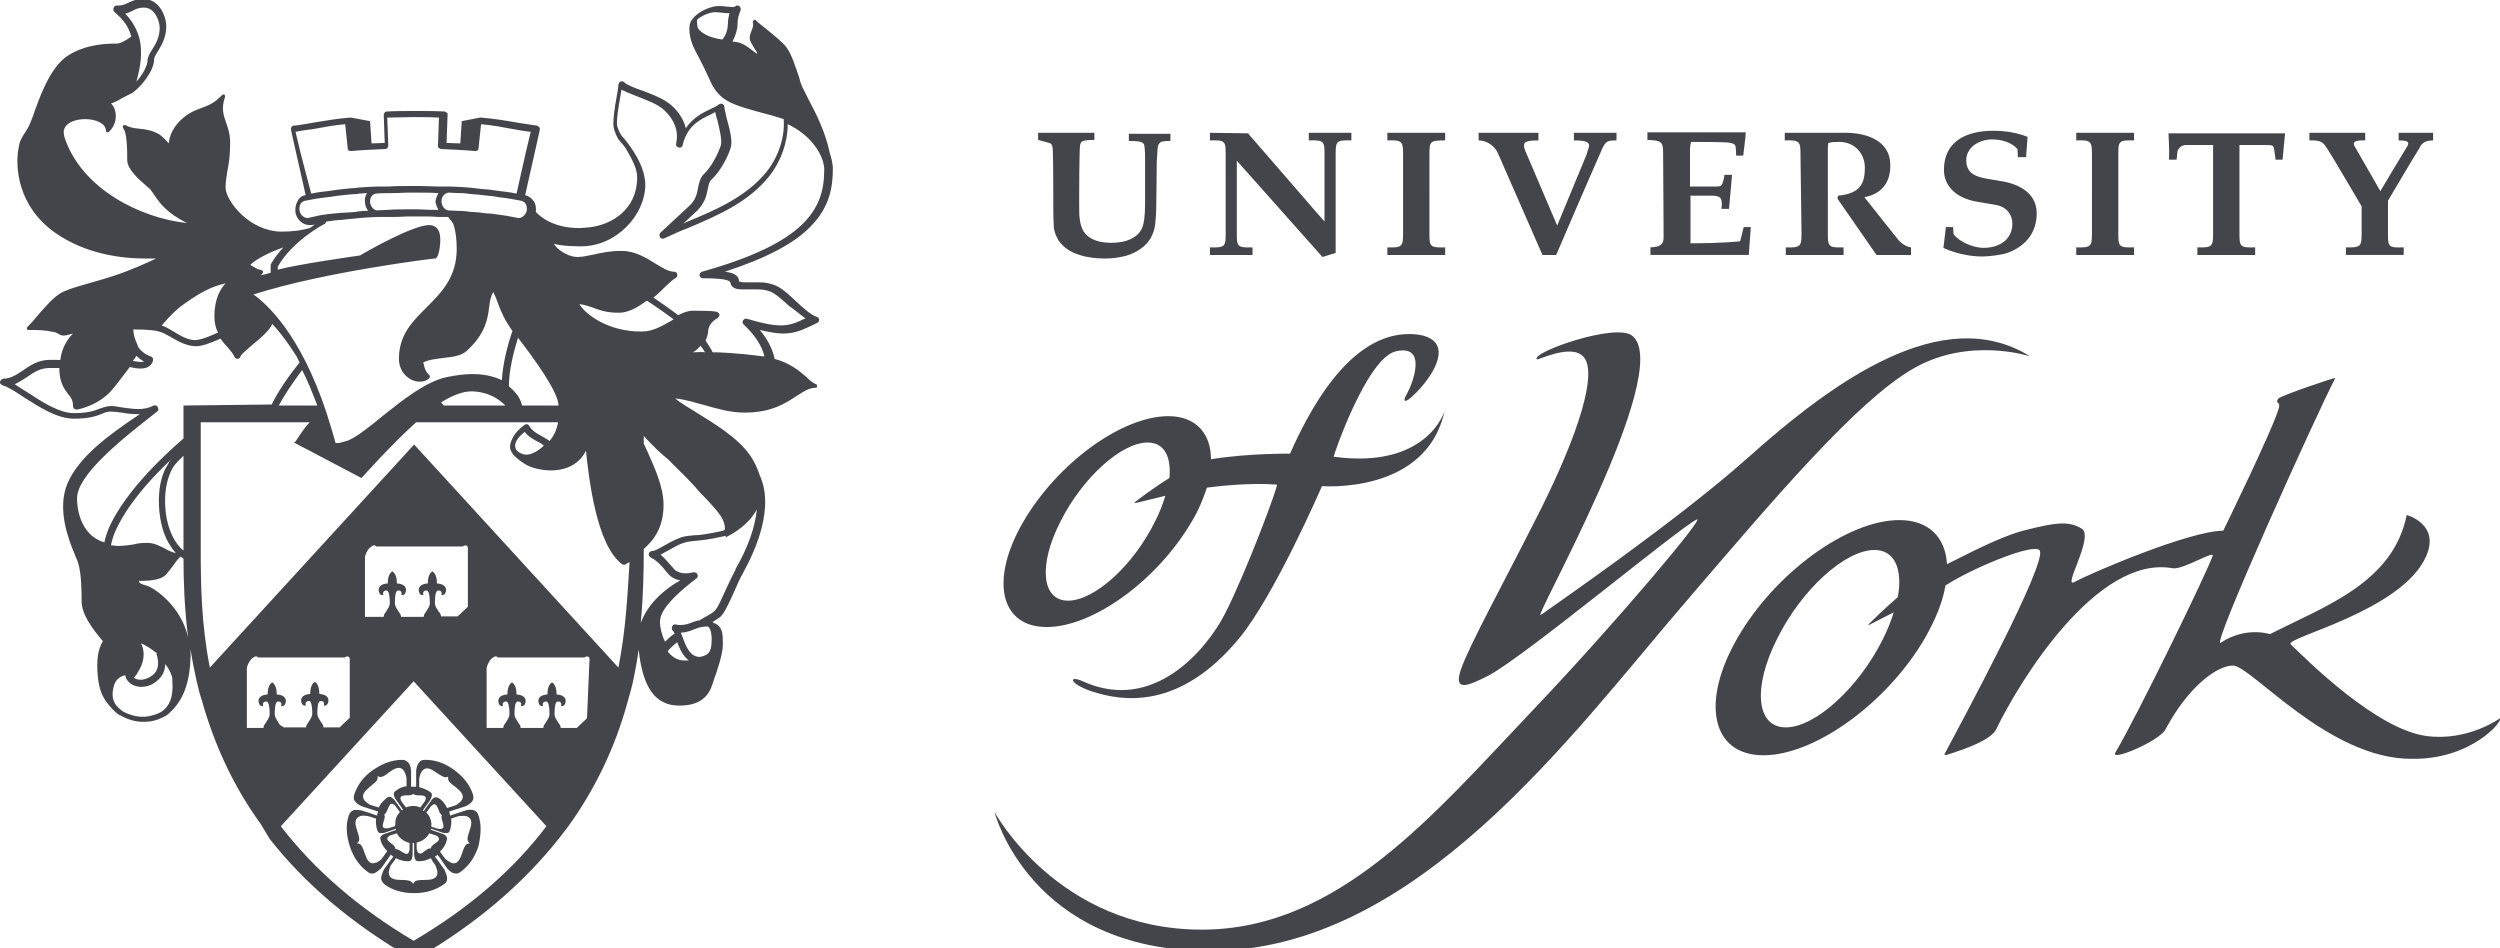 <?xml version="1.0" encoding="UTF-8"?> <!-- Generator: Adobe Illustrator 27.8.0, SVG Export Plug-In . SVG Version: 6.00 Build 0) --> <svg xmlns="http://www.w3.org/2000/svg" xmlns:xlink="http://www.w3.org/1999/xlink" version="1.1" id="Layer_1" x="0px" y="0px" viewBox="0 0 493.2 187.1" style="enable-background:new 0 0 493.2 187.1;" xml:space="preserve"> <style type="text/css"> .st0{fill:#44444B;} </style> <path class="st0" d="M383.9,44.7l-0.5,4.2c0,0,3.3,1.7,7.7,1.7c1.2,0,3.8-0.3,4.9-0.7c3.9-1.4,5.8-4.3,5.8-7.8 c0-3.4-2.5-5.5-6.6-6.3l-3-0.5c-2.3-0.4-4.3-1-4.3-3.7c0-2.3,2.2-4.1,5.2-4.1c1.7,0,3.8,0.6,4.9,1.9l0.1,1.6h1.6L400,27 c-2.3-0.9-4.6-1.2-6.8-1.2c-5.3,0-9.7,2.1-9.7,7.7c0,3,2.1,5.5,6.5,6.3l3.6,0.6c2.5,0.4,3.4,2.2,3.4,3.7c0,3.2-2.6,4.8-5.7,4.8 c-1.9,0-4.7-1.1-5.9-2.7l-0.1-1.4H383.9L383.9,44.7z M303.2,70.9c0.2,0.2,6.8-3.2,9.2-0.5c2.8,3.1-0.9,15-8.5,30.2 c-7.4,14.7-14.1,26.8-15.7,31.5c-1.6,4.7,1.8,3,5.4,1.2c7.1-3.7,37.3-28.9,41.1-30.8c2.1-1.1-15.2,19.6-32.2,37.5 c-19.5,20.5-38.4,43.4-65.4,43.4c-28.4,0-40.9-23.2-40.9-23.2s6.9,27.4,42.5,27.4c40.7,0,71.5-42.9,93.8-68.8 c18-21,33.7-39.5,44.8-46s23.2-2.5,23.2-2.5c-17.2-10.7-38.7,4.8-55.9,20.2c-14.3,12.7-39,29.6-40.6,30.8 c-2.1,1.7,26.3-47.9,18.1-55C319,63.5,301.8,69.6,303.2,70.9 M480,27.7v-1.5h-6.8v1.5c1.5,0,2.2,0.2,1.8,1c-0.4,0.6-5.4,9-5.4,9 s-4.5-7.8-5-8.7c-0.5-0.8-0.4-1.4,2-1.3v-1.5h-11v1.5c2.6-0.1,2.8,0.6,3.5,1.6s6.8,11.4,6.8,11.4v5.4c0,2.5-0.2,2.8-3.1,2.7v1.5 h11.4v-1.5c-3,0.1-3.1-0.1-3.1-2.6c0,0,0-6.2,0-6.6c0,0,5.6-9.5,6.1-10.2C477.6,28.6,478,27.7,480,27.7L480,27.7z M241.8,46.1 c0,2.5-0.1,2.8-3.1,2.7v1.5h8.4v-1.5c-3,0.1-3.1-0.2-3.1-2.7V31.7l16.9,19l2.6-0.8V30.4c0-2.5,0.1-2.8,3.1-2.7v-1.5h-8.4v1.5 c3-0.1,3.1,0.2,3.1,2.7v13.3l-0.8-0.9l-14.3-16.5l-7.5-0.1v1.5c3-0.1,3.1,0.2,3.1,2.7L241.8,46.1z M276.8,46.1 c0,2.5-0.2,2.8-3.1,2.7v1.5h11.4v-1.5c-3,0.1-3.1-0.2-3.1-2.7V30.4c0-2.5,0.1-2.7,3.1-2.7v-1.5h-11.4v1.5c2.9-0.1,3.1,0.2,3.1,2.7 V46.1L276.8,46.1z M301.4,30.9c-0.3-0.8-0.9-1.7-0.7-2.5c0.1-0.6,1.5-0.7,2.8-0.7v-1.5h-11.8v1.5c1.1,0,2.9,0.6,3.8,2.5l8.8,20.1 h2.7c0,0,6-14,9.1-21c0.7-1.5,1.1-1.6,2.8-1.6v-1.5h-8.4v1.5c2.2,0,3,0.3,3,1c0,0.4-0.3,1-0.5,1.8l-5.8,14L301.4,30.9L301.4,30.9z M328.2,46.7c0,1.5-0.5,2-2.6,2.1v1.5h19.4l0.4-5.5h-1.4l-0.7,2.8c0,0-3.3,0.4-9.8,0.4v-9.4h4.2c0.7,0,1.8,0.1,1.9,0.9 c0.2,0.7,0,1.7,0,1.7h1.5l0.6-6.7h-1.5c-0.1,0.8-0.2,1.1-0.4,1.7c-0.2,0.6-0.7,0.6-1.2,0.6h-5.2v-7.5c0-0.4,0.1-0.9,0.2-1.3 c1,0,5.7,0,7.1,0.1c0.8,0.1,1.6,0.2,1.7,0.8c0.1,0.8,0.1,1.8,0.1,1.8h1.4l0.4-3.3l0.1-1.3H325v1.5c2.8,0.1,3.1,0.4,3.1,2.6 L328.2,46.7L328.2,46.7L328.2,46.7z M355.4,46.1c0,2.5-0.2,2.8-3.1,2.7v1.5h11.4v-1.5c-3,0.1-3.1-0.2-3.1-2.7V29 c0-0.2,0.1-0.8,0.1-0.8c0.9-0.2,1.1-0.2,2.2-0.2c2.9,0,5,2.2,5,5.1c0,3.2-1,5.1-5.3,5.5l-0.1,0.6l7.7,11.1h6.8v-1.5 c-0.9-0.1-2-0.8-2.6-1.6l-6.6-8.3c3.8-0.7,5.3-3.4,5.1-6.7c-0.2-4.5-4.7-6-8.8-6h-12v1.5c2.9-0.1,3.1,0.2,3.1,2.7L355.4,46.1 L355.4,46.1L355.4,46.1z M412.7,46.1c0,2.5-0.2,2.8-3.1,2.7v1.5H421v-1.5c-3,0.1-3.1-0.2-3.1-2.7V30.4c0-2.5,0.1-2.8,3.1-2.7v-1.5 h-11.4v1.5c2.9-0.1,3.1,0.2,3.1,2.7V46.1z M441.8,28.6h5.1c2,0,1.6,0.2,1.9,2c0.1,0.5,0.1,0.4,0.1,0.9h1.4l0.5-5.2h-23 c0,0,0.2,3.5,0.1,5.2h1.5c0.1-0.9,0.1-1.2,0.2-1.8c0.5-0.8,0.8-1,1.6-1.1h5.4v17.5c0,2.5-0.2,2.8-3.1,2.7v1.5h11.4v-1.5 c-3,0.1-3.1-0.2-3.1-2.7L441.8,28.6L441.8,28.6L441.8,28.6z M204.8,27.6v-1.4h11.1v1.4c-1.3,0-2.1,0.1-2.4,0.3 c-0.2,0.1-0.3,0.3-0.4,0.6c-0.2,0.7-0.2,10.7-0.2,10.7c0,2.1,0,3.4,0.1,3.9c0.1,1.1,0.4,1.9,0.8,2.6c0.5,0.7,1.1,1.2,2,1.6 c0.9,0.4,2.1,0.6,3.5,0.6c1.6,0,2.9-0.3,3.9-0.8c1-0.5,1.7-1.2,2.1-2.1c0.4-0.9,0.6-2.5,0.6-4.9c0,0,0-8.3,0-9 c0-1.4-0.1-2.3-0.2-2.6c-0.1-0.2-0.2-0.3-0.4-0.4c-0.4-0.2-1.2-0.3-2.6-0.3v-1.4h8.2v1.4c-1.1,0-1.8,0.1-2,0.3 c-0.1,0.1-0.3,0.3-0.4,0.5c-0.1,0.3-0.2,1.2-0.3,3.5c0,2-0.1,8.9-0.1,8.9c0,1-0.1,2.1-0.2,3.2c-0.1,1.1-0.5,2-0.9,2.8 c-0.5,0.8-1.1,1.5-2,2.1c-0.8,0.6-1.9,1.1-3,1.4c-1.2,0.3-2.5,0.5-4,0.5c-1.8,0-3.5-0.2-5-0.7c-1.1-0.3-2-0.8-2.8-1.4 c-0.7-0.6-1.3-1.2-1.6-1.9c-0.4-0.7-0.6-1.4-0.7-2.1c0-0.4-0.1-1.5-0.1-3.3c0,0,0-10.7-0.1-11.9c0-0.5-0.1-0.9-0.2-1.1 c0-0.1-0.2-0.3-0.5-0.4L204.8,27.6L204.8,27.6z"></path> <path class="st0" d="M263.1,90.1c-0.1,0,6.5-19.5,12.3-20.8c6.2-1.4,3.4,6.2,2.1,8.5c-0.9,1.5-0.3,1.7,1,0.5 c2.2-1.9,7.3-7.9,4.5-10.9c-0.9-0.9-2.5-1.5-5-1.5c-6.4,0-15,4.4-23.5,23.6c0,0-8.3-0.1-15.6,1.1c0-5.1-3-8.5-8.4-8.5 c-9.2,0-21.9,9.3-28.6,20.8s-4.6,20.8,4.6,20.8c9.2,0,21.9-9.3,28.6-20.8c1.4-2.3,2.3-4.6,3-6.7c2.3-0.3,8.4-1,13.8-0.6 c0.4,0-6,17.2-10.3,25.6c-3.5,6.8-14,19.6-28,13.2c-2.9-1.3-2.7,0.5,1.8,2c6.1,2,17.3,3.7,29-10.4c7-8.4,16.4-30.1,16.4-30.1 s20.7,1.7,24.2-14.9C285,81.2,281.5,92.6,263.1,90.1L263.1,90.1z M210.7,118.5c-5.2,0-5.9-7-1.5-15.6c4.3-8.6,12-15.6,17.2-15.6 c3.3,0,4.7,2.8,4.3,7c-3.4,2.1-6.6,4.6-6.6,4.6c-0.4,0.3-0.3,0.4,0.1,0.3l5.7-1.4c-0.5,1.6-1.1,3.3-2,5 C223.6,111.6,215.9,118.5,210.7,118.5L210.7,118.5z M493.2,141.7c0,0-6.3,4.6-14.5,3.5c-9.9-1.3-23.6-15-26.8-18.1 c-1.3-1.3,21.9-6.5,26.7-17.3c2.9-6.4-3.8-8.2-3.8-8.2c-2.7,13.3-15.9,17.9-27,23.5c0,0-4.7-1.6-9.7,1.7c-2.1,1.3,19.3-46,22.6-52.2 c0.2-0.3-10.8,3.5-11.2,4c-0.8,1.1,0.4,0.5,0.1,1.8c-1.1,4.1-11,24.3-11,24.3c-6.7,0-26.7,8.6-29.3,10.1c-2.6,1.5,3.9-8.9,1.4-10.5 c-2.6-1.6-5.3-1.2-11.2,0.3c-4.9,1.2-11.9,5-15.4,6.7c-0.3-5.3-3.6-8.7-9.4-8.7c-10.2,0-24.5,10.4-31.9,23.2 c-7.4,12.8-5.1,23.2,5.1,23.2c10.2,0,24.5-10.4,31.9-23.2c2.1-3.7,3.5-7.2,4-10.3c5.4-3.5,17.6-8.5,18.6-6.9 c1.5,2.5-15.6,34.2-18.8,40.2c0,0.1,0.1,0.2,0.5,0.1c3.9-1.2,8.7-3,9.7-5c4.4-9.2,19.8-34.5,34.8-31.8c2,0.4,8.4-3.7,7.9-2.4 c-1.1,3.2-14.7,31.2-19.2,38.8c-1,1.8,8.7-2.3,9.9-4.6c4.4-8.3,10.1-12.6,13.3-12.6c3.6,0,18.8,18.4,35.2,18.4 C487.7,149.9,493.9,142.1,493.2,141.7L493.2,141.7z M352.3,143.5c-5.8,0-6.6-7.8-1.7-17.5c4.8-9.7,13.4-17.5,19.2-17.5 c4,0,5.6,3.8,4.6,9.3c-3,2.6-5.6,5.2-5.6,5.2c-0.3,0.3-0.3,0.4,0.1,0.2l4.7-2.4c-0.5,1.6-1.2,3.4-2.1,5.2 C366.7,135.7,358.1,143.5,352.3,143.5L352.3,143.5z M94.4,160.9c-0.2-0.6-0.4-0.8-0.8-1c-0.6-0.3-1.7-0.1-1.8,0c0,0-2.4,0.8-3,1 c0-0.1-0.1-0.3-0.1-0.5c0-0.1,0-0.2-0.1-0.3c0.7-0.2,3.1-1,3.1-1c0.1,0,1.2-0.5,1.5-1.1c0.1-0.2,0.2-0.4,0.2-0.6 c0-0.2,0-0.4-0.1-0.7c-0.6-1.8-1.8-3.4-3.7-4.8c-1.9-1.4-3.8-2-5.7-2c-0.6,0-0.9,0.1-1.2,0.5c-0.5,0.5-0.6,1.6-0.6,1.7v3.1h-0.5 c-0.1,0-0.3,0-0.5,0v-3.1c0-0.1-0.1-1.3-0.6-1.7c-0.3-0.3-0.6-0.5-1.2-0.5c-1.9,0-3.8,0.7-5.7,2s-3.1,3-3.7,4.8 c-0.1,0.3-0.1,0.5-0.1,0.7c0,0.2,0,0.4,0.2,0.6c0.3,0.6,1.4,1.1,1.5,1.1c0,0,2.5,0.8,3.1,1c0,0.1-0.1,0.2-0.1,0.3 c0,0.1-0.1,0.3-0.1,0.5c-0.8-0.3-3-1-3-1c-0.1,0-1.3-0.3-1.8,0c-0.4,0.2-0.6,0.5-0.8,1c-0.6,1.8-0.5,3.8,0.2,6 c0.7,2.2,1.9,3.9,3.4,5c0.5,0.4,0.8,0.5,1.3,0.4c0.6-0.1,1.4-1,1.5-1c0,0,1.5-2.1,1.9-2.7c0.1,0,0.1,0.1,0.2,0.2 c0.1,0.1,0.2,0.1,0.3,0.2c-0.5,0.6-1.9,2.6-1.9,2.6c0,0.1-0.5,1-0.5,1.6c0,0,0,0.1,0,0.2c0.1,0.5,0.3,0.7,0.7,1.1 c1.5,1.1,3.5,1.7,5.8,1.7c2.3,0,4.2-0.6,5.8-1.7c0.5-0.3,0.7-0.6,0.7-1.1v-0.2c0-0.6-0.5-1.5-0.5-1.6c0,0-1.4-2-1.9-2.6 c0.1-0.1,0.2-0.1,0.3-0.2c0.1,0,0.1-0.1,0.2-0.2c0.5,0.6,1.9,2.7,1.9,2.7c0.1,0.1,0.9,1,1.5,1c0.5,0.1,0.8,0,1.3-0.4 c1.5-1.1,2.7-2.8,3.4-5C94.9,164.7,95,162.6,94.4,160.9L94.4,160.9z M82.7,153.6c0-0.1,0.2-1,0.5-1.4c0.9-1.2,2-0.4,3,0.3 c0.8,0.5,1.5,1,2,0.8l0.2-0.1l0,0.3c0,0,0,0.1,0,0.1c0,0.6,0.7,1.1,1.4,1.6c0.7,0.6,1.5,1.2,1.5,2c0,0.3-0.1,0.5-0.3,0.8 c-0.3,0.4-1.1,0.9-1.2,0.9c0,0-1.2,0.4-1.6,0.5c-0.4-0.8-0.9-1.5-1.6-1.9c-0.3-0.2-0.4-0.2-0.7-0.2c-0.3,0-0.8,0.5-0.8,0.6 c0,0-0.8,1.1-1.5,2.1l-0.2-0.1c0.7-1,1.5-2.1,1.5-2.1c0-0.1,0.3-0.6,0.3-0.9v-0.1c0-0.3-0.1-0.4-0.4-0.6c-0.6-0.4-1.3-0.7-2.1-0.9 C82.7,154.7,82.7,153.6,82.7,153.6L82.7,153.6z M85.1,162.4c-0.1-0.8-0.4-1.6-1-2.1c0.4-0.5,0.9-1.2,0.9-1.2c0,0,0.3-0.3,0.5-0.4 c0.5-0.2,0.7,0.3,1,1c0.2,0.5,0.3,0.9,0.7,1.1c0,0.1-0.1,0.2-0.1,0.4c0,0.3,0.1,0.6,0.2,0.9c0.1,0.4,0.2,0.6,0.2,0.9 c0,0.3-0.1,0.4-0.4,0.5c-0.2,0.1-0.6,0-0.7,0c0,0-0.7-0.2-1.3-0.4c0-0.1,0-0.2,0-0.3C85.1,162.6,85.1,162.5,85.1,162.4L85.1,162.4z M82.7,156.9c0.8,0,1.3,0.1,1.3,0.6c0,0.2-0.2,0.6-0.2,0.6c0,0-0.5,0.7-0.9,1.2c-0.4-0.2-0.9-0.3-1.4-0.3h0c-0.5,0-1,0.1-1.4,0.3 c-0.4-0.5-0.9-1.2-0.9-1.2c0,0-0.2-0.4-0.2-0.6c0-0.5,0.5-0.6,1.3-0.6c0.5,0,1,0,1.2-0.3C81.8,156.9,82.3,156.9,82.7,156.9z M73.1,158.8c-0.1,0-0.9-0.5-1.2-0.9c-0.8-1.2,0.3-2,1.2-2.8c0.7-0.6,1.5-1.1,1.4-1.7l0-0.3l0.2,0.1c0.5,0.3,1.3-0.2,2-0.8 c1-0.7,2.2-1.5,3-0.3c0.3,0.4,0.5,1.3,0.5,1.4v1.6c-0.8,0.1-1.5,0.4-2.1,0.9c-0.3,0.2-0.4,0.3-0.4,0.6v0.1c0,0.3,0.2,0.8,0.3,0.9 c0,0,0.8,1.1,1.5,2.1c-0.1,0-0.1,0.1-0.2,0.2c-0.7-1-1.5-2.1-1.5-2.1c-0.1-0.1-0.5-0.5-0.8-0.6c-0.3,0-0.4,0-0.7,0.2 c-0.6,0.5-1.2,1.1-1.6,1.9L73.1,158.8L73.1,158.8z M77.9,163c-0.6,0.2-1.3,0.4-1.3,0.4c0,0-0.5,0-0.7,0c-0.3-0.1-0.4-0.3-0.4-0.5 c0-0.2,0.1-0.5,0.2-0.9c0.1-0.3,0.2-0.6,0.2-0.9c0-0.1,0-0.2-0.1-0.4c0.3-0.2,0.5-0.6,0.7-1.1c0.3-0.7,0.5-1.2,1-1 c0.2,0.1,0.5,0.3,0.5,0.4c0,0,0.5,0.7,0.9,1.2c-0.5,0.5-0.8,1.1-0.9,1.8c0,0.2,0,0.4,0,0.6L77.9,163L77.9,163z M75.3,169.4 c0,0.1-0.7,0.7-1.2,0.8c-1.4,0.5-1.8-0.9-2.2-2c-0.3-0.9-0.6-1.7-1.2-1.8l-0.3,0l0.2-0.2c0.5-0.4,0.2-1.3-0.1-2.2 c-0.4-1.2-0.8-2.5,0.6-3c0.5-0.2,1.4,0,1.5,0c0,0,1.1,0.3,1.6,0.5c-0.1,0.8,0,1.5,0.2,2.2c0.1,0.3,0.2,0.5,0.4,0.6 c0.3,0.1,0.9,0,1,0c0,0,1.2-0.4,2.3-0.8c0,0.1,0,0.2,0.1,0.2c-1.1,0.4-2.3,0.8-2.3,0.8c-0.1,0-0.7,0.3-0.8,0.6 c-0.1,0.2-0.1,0.4,0,0.7c0.2,0.8,0.7,1.5,1.3,2.1C76,168.4,75.3,169.5,75.3,169.4L75.3,169.4z M77.2,166.4c-0.5-0.4-0.8-0.6-0.8-0.9 c0-0.1,0-0.2,0.1-0.3c0.1-0.2,0.5-0.4,0.5-0.4c0,0,0.7-0.2,1.3-0.4c0.5,1,1.4,1.6,2.5,1.9c0,0.6,0,1.3,0,1.3c0,0-0.1,0.5-0.2,0.6 c-0.3,0.5-0.7,0.2-1.4-0.2c-0.4-0.3-0.8-0.5-1.2-0.5C78,167,77.6,166.7,77.2,166.4L77.2,166.4z M85.9,170.7c0,0.1,0.4,0.9,0.4,1.4 c0,1.4-1.4,1.5-2.6,1.5c-0.9,0-1.8,0-2.1,0.6l-0.1,0.2l-0.1-0.2c-0.3-0.5-1.2-0.6-2.1-0.6c-1.2,0-2.6-0.1-2.6-1.5 c0-0.5,0.4-1.3,0.4-1.4c0,0,0.8-1,1-1.4c0.8,0.4,1.5,0.6,2.3,0.6c0.3,0,0.5,0,0.7-0.2c0.2-0.2,0.3-0.9,0.3-1v-2.4h0.3v2.4 c0,0.1,0.1,0.7,0.3,1c0.2,0.2,0.4,0.2,0.7,0.2c0.8,0,1.5-0.2,2.3-0.6C85.2,169.8,85.9,170.7,85.9,170.7L85.9,170.7z M85.8,166.4 c-0.4,0.3-0.8,0.6-0.8,1c-0.4-0.1-0.8,0.2-1.2,0.5c-0.6,0.5-1,0.7-1.4,0.2c-0.1-0.2-0.2-0.6-0.2-0.6v-1.3c1.1-0.2,2-0.9,2.5-1.8 c0.6,0.2,1.3,0.4,1.3,0.4c0,0,0.4,0.2,0.5,0.4c0.1,0.1,0.1,0.2,0.1,0.3C86.6,165.8,86.3,166.1,85.8,166.4L85.8,166.4z M92.5,166.2 l0.2,0.2l-0.3,0c-0.6,0.1-0.9,0.9-1.2,1.8c-0.4,1.2-0.9,2.5-2.2,2c-0.5-0.2-1.2-0.8-1.2-0.8l-1-1.4c0.6-0.6,1.1-1.3,1.3-2.1 c0-0.1,0.1-0.3,0.1-0.4c0-0.1,0-0.2-0.1-0.4c-0.1-0.3-0.7-0.6-0.8-0.6c0,0-1.2-0.4-2.3-0.8c0-0.1,0-0.2,0.1-0.2 c1.1,0.4,2.3,0.8,2.3,0.8c0.1,0,0.7,0.1,1,0c0.2-0.1,0.3-0.3,0.4-0.6c0.2-0.7,0.3-1.5,0.2-2.2c0.5-0.2,1.5-0.5,1.5-0.5 c0.1,0,1-0.1,1.5,0c1.4,0.5,1,1.8,0.6,3C92.3,164.9,92,165.7,92.5,166.2L92.5,166.2z"></path> <path class="st0" d="M53.2,165.5c7,8.9,16.3,16.8,27.7,23.4l0.8,0.5l0.8-0.5c11.4-6.6,20.6-14.5,27.7-23.4l2-2.6 c5.3-7.4,9.2-15.6,11.6-24.4l0.1-0.3c0.2-0.9,0.5-1.7,0.7-2.6l0.2-0.8c0.5-2.3,0.9-4.5,1.2-6.7v0.1c0.8,7.5,3.3,11,8,11 c3.5,0,5.6-1.3,6.5-4.1c0.1-0.2,0.2-0.5,0.3-0.9c0.7-1.9,1.8-5.2,1.8-7v-0.4c0-1.6,0-3.3-1.8-3.9c-0.1-0.1-0.2-0.1-0.2-0.2 c0.6-0.4,1.1-0.7,1.5-1c0.8-0.7,1.7-2.7,2.7-4.9c0.6-1.3,1.1-2.6,1.7-3.6c0,0,0.1-0.1,0.1-0.2c4.1-7.4,5.4-14.1,3.5-18.7 c0,0,0,0,0-0.1c0,0-0.1-0.1-0.1-0.1c-1.1-3.3-2.4-5.7-7.2-9.2c-2.1-1.5-4.1-2.7-5.7-3.7c-1.6-1-3-1.8-3.9-2.6c2,0.2,3.8,0.8,5.7,1.3 c2.5,0.7,5.1,1.5,8,1.5c5.4,0,8.1-1.9,10.3-3.3c1.4-0.9,2.4-1.6,3.7-1.6c0.2,0,0.3-0.1,0.3-0.3c0-0.2,0-0.3-0.2-0.4 c-0.6-0.2-1.3-0.8-2-1.5c-1.4-1.2-3.2-2.7-6.2-3.5c0,0,0-0.1,0-0.1c-0.4-1.9-1.4-3.8-2.9-5.6c1.4,0.3,3.1,0.7,4.6,0.7 c2.4,0,3.9-0.8,5.5-1.5c0.4-0.2,0.8-0.4,1.2-0.6c0.3-0.1,0.4-0.4,0.4-0.6c0-0.3-0.2-0.5-0.5-0.6c-1.2-0.4-2.7-1.8-4.1-3.1 c-1.5-1.4-2.9-2.7-4.3-3.2c-0.9-0.3-1.8-0.5-2.8-0.5c-0.5,0-0.9,0-1.4,0c-0.4,0-0.8,0-1.2,0c-0.5,0-0.9,0-1.2-0.1 c-0.2,0-0.3-0.1-0.3-0.1c0,0,0-0.1,0-0.2c-0.2-0.8-0.6-1.4-2.8-1.7c8-2.6,13.6-5.5,16.9-8.9c3.9-3.9,4.4-8.1,4.4-11.3v-0.5 c-0.1-0.9-0.3-1.8-0.6-2.7c-0.8-4-2.7-7.8-4.1-10.4c-0.6-1.2-1.1-2.2-1.4-2.8c-0.2-0.5-0.4-1-0.5-1.6c-0.8-2.3-1.5-4.6-2.5-6 c-0.7-1-2.4-2.3-3.8-3.5c-0.9-0.7-1.8-1.4-2.3-1.9c-0.1-0.1-0.3-0.1-0.4,0c-0.1,0.1-0.2,0.2-0.2,0.4c0.2,0.6,0,1-0.2,1.6 c-0.2,0.5-0.4,0.9-0.4,1.5c0,0.6,0.5,1.3,0.9,2c0.2,0.3,0.6,0.9,0.6,1.1c-0.2,0-0.6-0.4-0.9-0.6c-0.8-0.6-1.9-1.5-3.2-1.7 c-0.3,0-0.5-0.1-0.8-0.1c0.6-1.1,1-2.4,1-3.4c0-1.1,0.2-1.7,0.5-2.5l0.1-0.3c0.1-0.3,0-0.6-0.3-0.8c-0.3-0.2-0.6-0.1-0.8,0.1 c0,0-0.1,0.1-0.5,0.1c-0.4,0-0.8-0.1-1.3-0.1c-0.5-0.1-1-0.1-1.5-0.1c-1.1,0-3.3,0.7-4.7,2.1c0,0,0,0,0,0l0,0c-0.8,0.9-1,1.3-1,2.4 c0,2.1,0.8,3.7,2,5.9c0.6,1.1,1.2,2.4,1.9,3.9c1.9,4.5,4.2,5.1,11.7,7.1c0.5,0.1,1.1,0.3,1.7,0.5c0.5,0.1,0.9,0.3,1.3,0.4 c0.3,3.4-1,7.4-3.3,10.3c-3.9,4.9-9.8,7.5-15.6,9.9l-0.9,0.4l2.7-2.5c1.5-1.5,1.9-3,2.1-4.2c0.2-0.9,0.3-1.6,0.8-2 c1.6-1.5,3.1-4.2,3.7-6.1c0.5-1.3-0.1-3.7-0.7-5.8c-0.2-1-0.5-2-0.5-2.4c0-0.3-0.2-0.5-0.4-0.6c-0.2-0.1-0.5,0-0.7,0.1 c-0.3,0.3-0.9,0.6-1.6,0.9c-1.5,0.7-3.5,1.7-4.9,3.8c-0.4-1.6-1.3-3.1-2.7-4.4c-1.5-1.4-4-2.3-6.1-3.1c-1.5-0.5-2.9-1.1-3.4-1.6 c-0.2-0.2-0.5-0.2-0.7-0.1c-0.2,0.1-0.4,0.4-0.4,0.6c0,0.5-0.2,1.6-0.4,2.7c-0.3,1.7-0.6,3.6-0.6,5.1c0,0.8,0.3,1.7,1,3 c0,0,0,0.1,0.1,0.1c0.4,0.5,0.9,1,1.3,1.6c1.1,1.9,2.3,3.9,2.3,5.8c0,6.3-5,9.5-9.9,9.9c-0.5,0-1,0.1-1.5,0.1 c-5.3,0-7.9-2.4-8.6-3.2c0.1-0.7,0-1.5-0.4-2.1c-0.4-0.6-1-1-1.7-1.2h0l1.8-8l1.1-4.9c0-0.2,0-0.3-0.1-0.5c-0.1-0.1-0.2-0.2-0.4-0.3 c-1.3-0.2-2.6-0.4-3.9-0.6c-2.3-0.4-4.7-0.8-7.2-1c-0.1,0-0.1,0-0.2,0l-3.6,0.7l-0.3,4.4c-0.9,0-1.8-0.1-2.7-0.1l0.2-5.6 c0-0.2,0-0.3-0.2-0.4c-0.1-0.1-0.3-0.2-0.4-0.2c-1.9-0.1-3.8-0.1-5.7-0.1s-3.8,0-5.7,0.1c-0.2,0-0.3,0.1-0.4,0.2 c-0.1,0.1-0.2,0.3-0.2,0.4l0.2,5.6c-0.9,0-1.7,0.1-2.6,0.1l-0.3-4.4l-3.8-0.7c-0.1,0-0.1,0-0.2,0c-2.4,0.2-4.8,0.6-7.2,1 c-1.3,0.2-2.6,0.5-3.9,0.6c-0.2,0-0.3,0.1-0.4,0.3c-0.1,0.1-0.1,0.3-0.1,0.5l1.1,4.9l1.8,8h0c-0.7,0.1-1.3,0.5-1.6,1.2 c-0.4,0.7-0.5,1.5-0.4,2.3c0.3,1.4,1.5,2.4,2.7,2.4c0.2,0,0.3,0,0.5,0l0.6-0.1c-0.3,0.2-0.6,0.4-1,0.7c-1.4,0.4-3.2,0.7-5.5,0.7 c-6.4,0-11.1-6.1-11.1-8.7c0-1.2,0.2-2.3,0.4-3.5c0.3-1.5,0.5-3.1,0.5-5.3c0-1.7-0.4-2.9-0.8-4c-0.5-1.5-1-2.8-0.2-5.1 c0-0.1,0-0.3-0.1-0.4c-0.1-0.1-0.3-0.1-0.4,0c-1.6,1.5-1.9,1.8-4.9,2.9c-2.8,1-5.5,3.7-5.7,6.7c-0.6-0.7-1.3-1.4-1.9-1.8 c-1.4-0.8-2.7-1-3.9-1.1c-1-0.1-1.9-0.2-2.7-0.7c-0.1-0.1-0.4,0-0.5,0.1c-0.1,0.1-0.1,0.3,0,0.5c0.8,0.8,0.8,4.8,0.8,6.3 c0,1.8,2.3,3.8,3.8,5.1c0.2,0.2,0.4,0.4,0.6,0.5c0.3,0.3,0.5,0.7,0.9,1.2c1,1.5,2.4,3.6,6.5,5.6C27.9,43.1,16,37.3,12.7,27 c-0.2-0.8-0.2-1.4,0.2-2c0.6-0.9,2.1-1.5,3.9-1.5c2,0,4.1,0.8,4.1,2.3c0,0.1,0.1,0.3,0.2,0.3c0.1,0,0.3,0,0.4-0.1 c1.4-1.3,1.6-3.2,1.1-4.5c-0.2-0.5-0.4-0.8-0.7-1.1c0.8-0.2,1.6-0.7,2.3-1.1c0.2-0.1,1.7-0.9,1.8-0.9c1.8-1.2,4.4-4.4,4.4-6.7 c0-0.3,0.3-0.9,0.7-1.5c0.7-1.2,1.7-2.7,1.7-5c0-1.9-1.3-5.4-4.5-5.4c-1.5,0-2.2,0.4-2.9,0.7c-0.6,0.3-1.1,0.6-2.4,0.6 c-0.3,0-0.5,0.2-0.6,0.5c-0.1,0.3,0,0.6,0.2,0.8c1.7,1.4,2.8,2.9,3.3,4.8c-1.2,0.9-2.2,1.4-2.9,1.4c-1.6,0-5.8,0-9.5,2.3 c-3.7,2.3-5.8,8.6-7,12l0,0c-0.6,1.7-1.1,2.6-1.6,3.3c-0.5,0.8-1,1.5-1.2,2.8c-0.8,3.9-0.2,11.8,7.3,17c5.9,4.1,12.9,5,17.7,5 c0.7,0,1.4,0,2.1,0c-2.1,1-5.3,2.4-8,3.3c-1.2,0.4-2.8,0.9-4.3,1.3c-2.7,0.8-5.5,1.5-6.8,2.4c-1.4,0.9-3.1,2.9-4.5,4.5 c-0.7,0.9-1.4,1.6-1.8,2c-0.1,0.1-0.1,0.3-0.1,0.4c0,0.1,0.2,0.2,0.3,0.2c2.3,0,3.1,0,5,0.4c0.5,0.1,0.7,0.2,1,0.4 c0.2,0.1,0.5,0.3,0.9,0.3c0.4,0,0.9-0.1,1.9-0.4c-1,1-2.2,2.7-2.5,5.2H9.7c-2.1,0-3.8,1.1-5.2,2.1c-1.2,0.8-2.4,1.6-3.8,1.6 c-0.3,0-0.6,0.3-0.7,0.6s0.2,0.6,0.5,0.7c1,0.3,2.5,1.2,4.1,2.3c3,1.9,6.6,4.3,10,4.3c3.2,0,4.6-0.6,5.6-1c0.6-0.3,1.1-0.4,1.8-0.4 c0.5,0,1.2,0.1,2,0.2c1,0.2,2.1,0.3,3.2,0.3h0.4c-6.2,4.1-12.1,8.5-14.3,13.7c-2.1,5.1,0.2,11,1.5,14.1c0.2,0.6,0.5,1.1,0.6,1.5 c0.7,2.2,0.7,6.1,0.7,7.6c0,2.6,2.1,5.4,4.2,7.9c-1,1.6-1.3,3.8-1,7c0.3,2.8,1,4.4,2.8,6.3c0.2,0.2,0.4,0.4,0.6,0.6 c0.3,0.3,0.6,0.5,0.9,0.7c0,0,0,0,0.1,0c1.4,0.8,2.9,1.3,4.5,1.3c0.5,0,1,0,1.6-0.1c1-0.2,1.9-0.5,2.7-1c0,0,0,0,0,0c0,0,0,0,0.1,0 h0c0.6-0.4,1-0.8,1.4-1.2c2.4-2.5,3.6-6,3.6-11.4c0-0.2,0-0.4,0-0.6c0.3,2,0.7,4.1,1.2,6.3l0.2,0.8c0.2,0.9,0.4,1.7,0.7,2.6l0.1,0.3 c2.5,8.9,6.3,17.1,11.6,24.4L53.2,165.5L53.2,165.5z M143.6,4.7c0,0.9-0.3,2.2-1.1,3.1c-2.8-0.4-4.1-1.3-4.8-2.2 c-0.2-0.6-0.2-1.2-0.2-1.7v0c1.1-1,2.8-1.5,3.6-1.5c0.4,0,0.9,0.1,1.4,0.1c0.5,0.1,1,0.1,1.4,0.1C143.8,3.2,143.6,3.8,143.6,4.7 L143.6,4.7z M24.7,2.7c0.6-0.1,1-0.4,1.5-0.6c0.6-0.3,1.1-0.6,2.2-0.6c2.2,0,3.1,2.7,3.1,4c0,1.9-0.8,3.2-1.5,4.3 c-0.5,0.8-0.9,1.5-0.9,2.2c0,0.8-0.8,2.6-2.2,4.1c0.7-2.5,1.4-5.7,0.5-8.9C26.9,5.6,26,4,24.7,2.7L24.7,2.7z M24.4,19.4 c0,0-0.1,0-0.1,0.1C24.3,19.5,24.4,19.4,24.4,19.4z M110.2,80C110.2,80,110.2,80,110.2,80l-7.2,0c-0.4-1.4-0.8-2.2-2.6-3.8 c0,0,0-0.1,0-0.1c0-3,0.9-6.6,1.8-9.5c0.1,0.1,0.1,0.2,0.2,0.3C105.3,70.7,110.1,77.2,110.2,80z M90.4,41.6c-0.4,0-2-0.1-2-0.1 c-0.7-0.1-1.3-0.9-1.3-1.8c0-0.9,0.6-1.6,1.4-1.7h0c0.2,0,2,0.1,2.1,0.1l0.2,0c0.4,0,0.9,0,1.4,0.1l0.9,0.1l1.3,0.1l1.8,0.2 c0.7,0.1,1.4,0.1,2.1,0.3c0.3,0,0.6,0.1,0.9,0.1c0.5,0.1,1,0.1,1.4,0.2l2.2,0.4c0.4,0.1,0.7,0.3,0.9,0.6c0.2,0.4,0.3,0.9,0.2,1.4 c-0.2,0.8-0.9,1.4-1.5,1.4c-0.1,0-0.1,0-0.2,0l-2.1-0.4c-0.4-0.1-0.9-0.1-1.3-0.2c-0.3,0-0.5-0.1-0.8-0.1c-0.6-0.1-1.3-0.2-2-0.2 l-1.6-0.2l-1.4-0.1c-0.3,0-0.6,0-0.8-0.1c-0.5,0-1-0.1-1.4-0.1L90.4,41.6L90.4,41.6z M59.3,30.2l-1-4.2c1.1-0.2,2.2-0.4,3.3-0.5 c2.1-0.4,4.3-0.8,6.5-1l0.5,4.8c0,0.3,0.3,0.5,0.6,0.5c2.2-0.2,4.5-0.3,6.8-0.4c0.2,0,0.3-0.1,0.4-0.2s0.2-0.3,0.2-0.4l-0.2-5.6 c1.7,0,3.4-0.1,5.1-0.1s3.4,0,5.1,0.1l-0.2,5.6c0,0.2,0,0.3,0.2,0.4s0.3,0.2,0.4,0.2c2.3,0.1,4.5,0.2,6.8,0.4c0.3,0,0.6-0.2,0.6-0.5 l0.5-4.8c2.2,0.2,4.4,0.6,6.5,1c1.1,0.2,2.2,0.4,3.3,0.5l-1,4.2l-1.8,8l-1-0.2c-0.5-0.1-0.9-0.1-1.4-0.2c-0.3,0-0.6-0.1-0.9-0.1 c-0.7-0.1-1.4-0.2-2.1-0.3l-1.3-0.1l-1.8-0.2L92.5,37c-0.5,0-1-0.1-1.4-0.1l-2.2-0.1h-0.1c0,0-0.2,0-0.6,0l-1.6,0 c-1,0-2.3-0.1-3.7-0.1l-1.2,0l-1.2,0c-1.4,0-2.7,0-3.7,0.1l-1.6,0c-0.4,0-0.6,0-0.6,0h-0.2l-2.2,0.1c-0.5,0-0.9,0.1-1.4,0.1 l-0.9,0.1l-1.3,0.1l-1.8,0.2c-0.7,0.1-1.5,0.2-2.1,0.3c-0.3,0-0.6,0.1-0.9,0.1c-0.5,0.1-1,0.1-1.4,0.2l-1,0.2L59.3,30.2L59.3,30.2z M86.5,41.4h-0.2c-1,0-2.2,0-3.6-0.1c-0.4,0-0.8,0-1.2,0c-0.4,0-0.8,0-1.2,0c-1.3,0-2.6,0-3.6,0.1h-0.2l-2.1,0.1 c-0.7,0-1.3-0.8-1.4-1.6c0-0.5,0.1-1,0.4-1.3c0.2-0.2,0.5-0.4,0.8-0.4h0c0.5-0.1,2.3-0.1,2.3-0.1h0c1,0,2.3,0,3.7-0.1l1.2,0l1.2,0 c1.4,0,2.6,0,3.7,0.1h0.2c-0.3,0.5-0.5,1.1-0.6,1.7C86,40.3,86.2,40.9,86.5,41.4z M60.8,43c-0.7,0.1-1.5-0.5-1.7-1.4 c-0.1-0.5,0-1,0.2-1.4c0.2-0.3,0.5-0.5,0.9-0.6l2.2-0.4c0.4-0.1,0.9-0.1,1.4-0.2c0.3,0,0.6-0.1,0.9-0.1c0.7-0.1,1.4-0.2,2.1-0.3 l1.8-0.2l1.3-0.1c0.3,0,0.6,0,0.9-0.1c0.5,0,1-0.1,1.4-0.1l0.2,0c-0.3,0.5-0.5,1.1-0.4,1.8c0,0.6,0.3,1.2,0.6,1.7h-0.2 c-0.4,0-0.9,0-1.4,0.1c-0.3,0-0.5,0-0.8,0.1l-1.2,0.1L67.1,42c-0.7,0.1-1.4,0.1-2,0.2c-0.3,0-0.6,0.1-0.8,0.1 c-0.5,0.1-0.9,0.1-1.3,0.2L60.8,43L60.8,43z M64,44.2c0.1,0,0.2-0.1,0.2-0.2l0.2-0.3c0.3,0,0.5-0.1,0.8-0.1c0.6-0.1,1.3-0.2,2-0.2 l1.8-0.2l1.2-0.1l0.9-0.1c0.5,0,0.9-0.1,1.3-0.1l2.1-0.1h0.2c0,0,0.2,0,0.6,0l1.6,0c1,0,2.2,0,3.5-0.1c0.4,0,0.8,0,1.2,0 c0.4,0,0.8,0,1.2,0c1.3,0,2.5,0,3.5,0.1l1.5,0c0.3,0,0.5,0,0.5,0h0.1c0.2,0.3,0.6,0.7,1,1.3c0.5,1.4,0.7,3.1,0.7,5 c0,5.6-3,8.6-5.9,11.5c-2.8,2.8-5.5,5.4-5.5,10.2c0,2.7,2.1,4.5,4.1,4.5c0.7,0,1.4-0.2,1.9-0.7c0.1-0.1,0.1-0.2,0.1-0.3 s0-0.2-0.1-0.3c-0.5-0.4-0.9-1-1.2-2.5c1.2-0.6,2.7-0.7,4.1-0.9c1.8-0.2,3.4-0.4,4.5-1.4c3.7-3.4,4.1-6.3,4.4-8.6 c0.1-1.1,0.3-2.1,0.8-3c0.4,0.8,0.7,1.5,1,2.4c0.6,1.6,1.3,3.2,2.8,5.3c-1,2.8-1.9,6.5-2.1,9.7c-1.7-0.8-3.6-1.2-5.8-1.2 c-1.5,0-3.1,0.2-5.1,0.6c-4.1,0.9-8.5,4.4-12.4,7.5c-1.3,1.1-2.6,2.1-3.8,3l0,0c-0.9,0.7-2.1,1.5-3.2,2l-1.8,0.5c-0.1,0-0.2,0-0.3,0 c-0.1,0-0.3,0-0.4,0c-0.2-0.7-0.4-1.4-0.6-2.1c0,0,0,0,0,0c-0.4-1.3-0.8-2.7-1.2-3.9c0,0,0,0,0,0c-5.1-15.4-11.7-21.4-14.4-23.3 C64,53.6,85.5,51,85.7,51c0,0,0.1,0,0.2,0c0.8-0.3,1.1-3.4,0.9-4.6c-0.2-1.3-1-2-2.1-2c-3.3,0-12.5,5.3-13.7,6 c-1.4,0.2-12,1.7-16.2,2.8v-0.6C57.7,47.5,63.9,44.2,64,44.2L64,44.2z M99.7,80H87.5c-0.1-0.2-0.3-0.4-0.5-0.6 c2.2-1.4,4.3-2.2,6.1-2.2C95.8,77.3,97.9,78.2,99.7,80z M62.6,80H55c1-1.9,2.6-4.3,4.6-7C60.7,75.1,61.6,77.4,62.6,80L62.6,80z M55.9,48.8c-0.9,1-1.7,2-2.4,3.2c0,0.1-0.1,0.2-0.1,0.3v1.5c-0.7,0.2-1.3,0.4-1.9,0.5c0.1-0.2,0.2-0.3,0.3-0.4 c0.1-0.1,0.1-0.2,0.1-0.3c0-0.1-0.1-0.2-0.3-0.3c-0.4-0.1-0.8-0.2-1.1-0.4c-0.5-0.3-1-0.5-1.1-0.7C51,50.8,53.4,49.7,55.9,48.8 L55.9,48.8z M36.4,59.9c3.8-2.7,5.9-3.5,8.1-4c-1,1.1-2.2,3-2.2,6.5c0,1.2,0.2,2.2,0.7,3.2c-2.8,1.3-4,1.5-4.5,1.5 c-1.4,0-2.8-0.8-4.1-1.6c-0.7-0.4-1.3-0.8-2-1.1c-0.2-0.1-0.3-0.1-0.5-0.2C33.7,62.1,35.2,60.7,36.4,59.9L36.4,59.9z M21.9,107.6 c0.4-2.8,3.3-8.9,11.9-17c-0.3,0.3-0.5,0.6-0.6,0.9c-2.3,3.4-1.9,8.4-1.7,9.9c0.3,2.4,1,4.7,2.2,6.4c0.3,0.5,0.6,0.9,1,1.3 c-0.7-0.1-1.5-0.5-2.2-0.9c-1-0.5-2.1-1.1-3.4-1.1c-1.2,0-2,0.1-2.7,0.3c-0.8,0.1-1.7,0.3-3.4,0.3C22.6,107.6,22.2,107.6,21.9,107.6 L21.9,107.6z M36.2,108.6c-1.7-1.3-3.1-4.1-3.5-7.5c-0.6-5.3,1-8.2,1.5-9c0.4-0.6,1.1-1.3,2-2.2V108.6z M27.8,126.9 c0.9,0.4,1.7,0.9,2.4,1.4c0.2,0.2,0.5,0.4,0.7,0.5c0,0.1,0,0.2,0,0.3c0.4,1.3,0.6,3-0.8,4.1c-0.9,0.7-1.8,0.9-2.3,0.9 c-0.5,0-1-0.1-1.4-0.4c0.3-0.3,0.6-0.7,0.8-1.1C28.3,131,28.8,128.7,27.8,126.9L27.8,126.9z M31.7,140.5c-0.7,0.4-1.5,0.6-2.3,0.8 c-0.5,0.1-0.9,0.1-1.3,0.1c-1.3,0-2.6-0.4-3.8-1c-1.3-1-2.7-2.1-1.8-5.2c0.3-1,1-1.7,2.2-2c0.1,0.4,0.2,0.8,0.5,1.1 c0.6,0.8,1.6,1.2,2.7,1.2c1.1,0,2.2-0.4,3.1-1.2c1-0.8,1.6-2,1.6-3.3c1,1.3,1.4,2.5,1.4,2.9c0,0.1,0,0.3,0,0.5 C34.1,135.9,34.2,139,31.7,140.5z M29.1,115.6l-0.3-0.1c-1-0.3-1.3-0.4-1.4-0.9c1.8,0,4.1-0.1,5.2-1.1c0.5-0.5,0.9-1.1,1.4-1.7 c0.4-0.6,0.9-1.3,1.6-2c0.2,0.1,0.4,0.3,0.6,0.4c0,4.7,0.2,9.9,0.9,15.5C35.7,119.6,30.6,116.1,29.1,115.6L29.1,115.6z M36.2,80v6.5 c-10.4,9-14.9,16.4-15.6,20.5c-3.9-1.1-5.4-5.2-5.4-8.7c0-4.6,8.7-11.6,15.8-17.1c0.3-0.2,0.3-0.6,0.1-0.9C31,80,30.6,79.9,30.3,80 c-0.9,0.5-1.9,0.7-3.1,0.7c-1,0-2-0.2-3-0.3c-0.8-0.1-1.5-0.3-2.2-0.3c-1,0-1.6,0.3-2.3,0.5c-1,0.4-2.2,0.9-5.1,0.9 c-3,0-6.4-2.3-9.2-4.1c-0.9-0.6-1.8-1.1-2.5-1.6c0.9-0.4,1.6-0.9,2.4-1.4c1.4-1,2.7-1.8,4.5-1.8h1.9c0,2.9,1,4.1,1.7,5.1 c0.6,0.7,1,1.2,1,2.4c0,0.2,0.1,0.4,0.2,0.5c0.1,0.1,0.4,0.2,0.5,0.2c0.2,0,4.3-0.7,7.1-4c0.6-0.7,1.5-1.9,2.5-3.2 c0.3-0.4,0.6-0.8,0.9-1.2c2,0.5,3.4,0.4,4.1-0.4c0.5-0.5,0.5-1,0.5-1.1c0-0.3-0.2-0.5-0.5-0.6c0,0-1.1-0.3-2-1.3 c-0.3-0.3-0.5-0.6-0.6-1c-0.6-1.3-0.8-2.3-0.8-3c1,0,3.1,0,4.7,0.3c0.4,0.1,0.7,0.2,1,0.3c0.6,0.3,1.2,0.6,1.9,1 c1.5,0.9,3.1,1.7,4.8,1.7c1,0,2.6-0.5,4.8-1.5c0.5,0.7,0.9,1.2,1.4,1.7c0.6,0.7,1.1,1.3,1.3,1.8c0.1,0.3,0.4,0.5,0.7,0.5 c0.3,0,0.5-0.3,0.6-0.6c0.2-0.4,1.4-1.4,2.2-2.1c2.1-1.7,3.6-3.1,4-4.2c1.7,1.8,3.3,4,4.8,6.4c0.2,0.4,0.4,0.8,0.6,1.2 c-2,2.5-4.2,5.6-5.5,8.3L36.2,80L36.2,80z M26.2,71.2c0.2-0.3,0.5-0.6,0.7-1c0.5,0.5,1.1,0.9,1.5,1.1c-0.2,0.1-0.4,0.1-0.7,0.1 C27.3,71.4,26.8,71.3,26.2,71.2z M54.9,142.5c-0.3-0.5-0.7-1-0.7-1.6c0-0.5,0-2,0.4-2.4c0.1-0.1,0.2-0.1,0.3-0.1 c0.2,0,0.4,0,0.5,0.2c0.2,0.2,0.1,0.5,0.1,0.5l0,0.2h0.2c0.4,0,0.7-0.5,0.7-1c0-0.3-0.1-1.2-1.8-1.3v-0.1c0-1-0.3-1.9-0.8-2.2 l-0.1-0.1l-0.1,0.1c-0.5,0.3-0.8,1.2-0.8,2.2v0.1c-1.7,0.1-1.8,1-1.8,1.3c0,0.5,0.3,1,0.7,1h0.2l0-0.2c0,0-0.1-0.3,0.1-0.5 c0.1-0.1,0.2-0.2,0.5-0.2c0.1,0,0.2,0,0.3,0.1c0.4,0.5,0.4,1.9,0.4,2.4c0,0.6-0.4,1.1-0.7,1.6c-0.3,0.4-0.5,0.7-0.5,1v0.1h-3.3 v-11.7c0-0.5,0.4-1.4,1-2l0.3-0.2c0.4-0.3,0.7-0.3,0.9,0h17.1c0.2-0.1,0.3-0.2,0.5-0.2c0.2,0,0.5,0.1,0.5,0.5v11.6l-2,1.9h-3.2v-0.1 c0-0.3-0.2-0.6-0.5-1c-0.3-0.5-0.7-1-0.7-1.6c0-0.5,0-2,0.4-2.4c0.1-0.1,0.2-0.1,0.3-0.1c0.2,0,0.4,0,0.5,0.2 c0.2,0.2,0.1,0.5,0.1,0.5l0,0.2h0.2c0.4,0,0.7-0.5,0.7-1c0-0.3-0.1-1.2-1.8-1.3v-0.1c0-1-0.3-1.9-0.8-2.2l-0.1-0.1l-0.1,0.1 c-0.5,0.3-0.8,1.2-0.8,2.2v0.1c-1.7,0.1-1.8,1-1.8,1.3c0,0.5,0.3,1,0.7,1h0.2l0-0.2c0,0-0.1-0.3,0.1-0.5c0.1-0.1,0.2-0.2,0.5-0.2 c0.1,0,0.2,0,0.3,0.1c0.4,0.5,0.4,1.9,0.4,2.4c0,0.6-0.4,1.1-0.7,1.6c-0.3,0.4-0.5,0.7-0.5,1v0.1h-4.5v-0.1 C55.3,143.2,55.1,142.9,54.9,142.5L54.9,142.5z M81.6,185.6c-10.8-6.4-19.6-14-26.2-22.6l26.2-28.6l26.2,28.6 C101.3,171.6,92.5,179.2,81.6,185.6z M86.5,120.6c-0.3-0.5-0.7-1-0.7-1.6c0-0.5,0-2,0.4-2.4c0.1-0.1,0.2-0.1,0.3-0.1 c0.2,0,0.4,0,0.5,0.2c0.2,0.2,0.1,0.5,0.1,0.5l0,0.2h0.2c0.4,0,0.7-0.5,0.7-1c0-0.3-0.1-1.2-1.8-1.3V115c0-1-0.3-1.9-0.8-2.2 l-0.1-0.1l-0.1,0.1c-0.5,0.3-0.8,1.2-0.8,2.2v0.1c-1.7,0.1-1.8,1-1.8,1.3c0,0.5,0.3,1,0.7,1h0.2l0-0.2c0,0-0.1-0.3,0.1-0.5 c0.1-0.1,0.2-0.2,0.5-0.2c0.1,0,0.2,0,0.3,0.1c0.4,0.5,0.4,1.9,0.4,2.4c0,0.6-0.4,1.1-0.7,1.6c-0.3,0.4-0.5,0.7-0.5,1v0.1h-4.5v-0.1 c0-0.3-0.2-0.6-0.5-1c-0.3-0.5-0.7-1-0.7-1.6c0-0.5,0-2,0.4-2.4c0.1-0.1,0.2-0.1,0.3-0.1c0.2,0,0.4,0,0.5,0.2 c0.2,0.2,0.1,0.5,0.1,0.5l0,0.2h0.2c0.4,0,0.7-0.5,0.7-1c0-0.3-0.1-1.2-1.8-1.3V115c0-1-0.3-1.9-0.8-2.2l-0.1-0.1l-0.1,0.1 c-0.5,0.3-0.8,1.2-0.8,2.2v0.1c-1.7,0.1-1.8,1-1.8,1.3c0,0.5,0.3,1,0.7,1h0.2l0-0.2c0,0-0.1-0.3,0.1-0.5c0.1-0.1,0.2-0.2,0.5-0.2 c0.1,0,0.2,0,0.3,0.1c0.4,0.5,0.4,1.9,0.4,2.4c0,0.6-0.4,1.1-0.7,1.6c-0.3,0.4-0.5,0.7-0.5,1v0.1H72v-11.7c0-0.5,0.4-1.4,1-2 l0.3-0.2c0.4-0.3,0.7-0.3,0.9,0h17.1c0.2-0.1,0.3-0.2,0.5-0.2c0.2,0,0.5,0.1,0.5,0.5v11.6l-2,1.9H87v-0.1 C87,121.3,86.8,120.9,86.5,120.6L86.5,120.6z M115.8,141.7l-2,1.9h-3.2v-0.1c0-0.3-0.2-0.6-0.5-1c-0.3-0.5-0.7-1-0.7-1.6 c0-0.5,0-2,0.4-2.4c0.1-0.1,0.2-0.1,0.3-0.1c0.2,0,0.4,0,0.5,0.2c0.2,0.2,0.1,0.5,0.1,0.5l0,0.2h0.2c0.4,0,0.7-0.5,0.7-1 c0-0.3-0.1-1.2-1.8-1.3v-0.1c0-1-0.3-1.9-0.8-2.2l-0.1-0.1l-0.1,0.1c-0.5,0.3-0.8,1.2-0.8,2.2v0.1c-1.7,0.1-1.8,1-1.8,1.3 c0,0.5,0.3,1,0.7,1h0.2l0-0.2c0,0-0.1-0.3,0.1-0.5c0.1-0.1,0.2-0.2,0.5-0.2c0.1,0,0.2,0,0.3,0.1c0.4,0.5,0.4,1.9,0.4,2.4 c0,0.6-0.4,1.1-0.7,1.6c-0.3,0.4-0.5,0.7-0.5,1v0.1h-4.5v-0.1c0-0.3-0.2-0.6-0.5-1c-0.3-0.5-0.7-1-0.7-1.6c0-0.5,0-2,0.4-2.4 c0.1-0.1,0.2-0.1,0.3-0.1c0.2,0,0.4,0,0.5,0.2c0.2,0.2,0.1,0.5,0.1,0.5l0,0.2h0.2c0.4,0,0.7-0.5,0.7-1c0-0.3-0.1-1.2-1.8-1.3v-0.1 c0-1-0.3-1.9-0.8-2.2l-0.1-0.1l-0.1,0.1c-0.5,0.3-0.8,1.2-0.8,2.2v0.1c-1.7,0.1-1.8,1-1.8,1.3c0,0.5,0.3,1,0.7,1h0.2l0-0.2 c0,0-0.1-0.3,0.1-0.5c0.1-0.1,0.2-0.2,0.5-0.2c0.1,0,0.2,0,0.3,0.1c0.4,0.5,0.4,1.9,0.4,2.4c0,0.6-0.4,1.1-0.7,1.6 c-0.3,0.4-0.5,0.7-0.5,1v0.1h-3.3v-11.7c0-0.5,0.4-1.4,1-2l0.3-0.2c0.4-0.3,0.7-0.3,0.9,0h17.1c0.2-0.1,0.3-0.2,0.5-0.2 c0.2,0,0.5,0.1,0.5,0.5L115.8,141.7L115.8,141.7z M122,131.7l-40.3-44l-40.3,44c-1.7-8.6-1.8-16.5-1.8-23.3V83.3h21.5 c-0.8,0.8-1.6,2-2.8,3.8L58,87.3l13.3,7l0.2-0.2c0.1-0.1,5.6-6.3,10.6-10.8h28c-0.3,1.6-0.9,2.8-1.7,3.7c-0.5-0.4-1.1-0.7-1.6-1 c-1-0.5-1.9-1.1-2.4-2c-0.1-0.2-0.3-0.3-0.4-0.3c-0.2,0-0.4,0-0.5,0.1c-1.1,0.8-1.8,1.6-2.2,2.3c0,0,0,0,0,0v0 c-0.3,0.5-0.5,1-0.6,1.4c-0.1,0.4-0.1,0.8,0,1.2l0.1,0.2c0,0,0,0.1,0.1,0.2c0.4,0.8,1.2,1.5,2.6,2.4c1.2,0.8,3.3,1.3,5.2,1.3 c3.2,0,5.7-1.4,6.9-3.9c0.5,4.8,2,19,7.3,22.5c0,0,0.1,0,0.2,0c0.1,0,0.1,0,0.2,0c0.3-0.2,0.6-0.4,0.9-0.5 C123.8,117.1,123.5,124.1,122,131.7L122,131.7z M107.3,87.9c-1.2,1.2-2.6,1.8-3.4,1.8c-0.8,0-1.6-0.4-2.1-1l-0.1-0.3 c-0.3-0.9,0.3-2,1.8-3.2c0.7,0.9,1.6,1.4,2.5,1.9C106.5,87.3,106.9,87.6,107.3,87.9L107.3,87.9z M114.3,60c1,0.1,1.8,0.4,2.7,0.7 c1.3,0.5,2.7,1,5.1,1c1.6,0,3.4-0.8,5.5-2.4c2,1.3,3.8,2.6,5.3,3.7c-0.2,0.1-0.3,0.2-0.5,0.3c-1.8,1-3.6,2.1-5.7,2.1 C119.9,65.5,115.4,61.9,114.3,60L114.3,60z M134.9,130.3c-1.4,0-2.5-0.9-3.2-1.8c0.4-0.5,1-1.1,1.9-1.8c0.5,1.3,1.1,2.7,2.3,3.6 H134.9z M140.4,125.9c0,2.4-0.3,3.3-2.3,3.7c-1.8,0-2.6-1.6-3.4-3.8c-0.1-0.2-0.1-0.4-0.2-0.5c-0.1-0.2-0.1-0.4-0.2-0.5 c1.1,0,2-0.4,2.8-0.7c0.3-0.1,0.5-0.2,0.8-0.3c0.2,0,0.3-0.1,0.5-0.1c0.4-0.1,0.7-0.1,1-0.1h0.1 C140.1,123.5,140.4,125.1,140.4,125.9L140.4,125.9z M143.2,106c3.3-1.7,5.1-3.6,6.1-5.5c-0.3,3.4-1.7,7.4-4.1,11.6 c-0.1,0.1-0.1,0.2-0.1,0.3c-0.6,1.1-1.2,2.4-1.8,3.7c-0.9,1.9-1.7,3.9-2.4,4.5c-0.4,0.4-1.6,1-2.8,1.7l-0.1,0.1c-0.1,0-0.1,0-0.2,0 c0,0-0.1,0-0.1,0c-0.1,0-0.2,0-0.2,0.1c0,0-0.1,0-0.1,0c-0.1,0-0.2,0.1-0.2,0.1c0,0-0.1,0-0.1,0c0,0-0.1,0-0.1,0 c-0.1,0-0.2,0.1-0.2,0.1c-0.8,0.3-1.5,0.6-2.5,0.6c-0.3,0-0.6,0-1-0.1c-0.3-0.1-0.6,0.1-0.7,0.4c-0.1,0.3-0.1,0.6,0.1,0.8 c0,0,0.1,0.1,0.1,0.1c0,0,0,0,0,0c0,0,0.1,0.1,0.1,0.1c0,0,0,0,0,0c0,0.1,0.1,0.1,0.1,0.2c0,0,0,0,0,0c0,0.1,0.1,0.1,0.1,0.2 c0,0,0,0,0,0c-0.8,0.5-1.4,1.1-1.9,1.6c-0.7-1.4-1-3-1-3.7c0-1.1,0-3.3,7.2-8.8c0.3-0.2,0.3-0.5,0.2-0.8c-0.1-0.2-0.4-0.4-0.6-0.4 c0,0-0.1,0-0.2,0c-0.5,0.1-1,0.2-1.5,0.2c-1.3,0-2-0.5-2.2-0.7c-0.2-0.2-0.4-0.5-0.7-0.8c-0.6-0.7-1.3-1.5-2.1-2.2 c0.5-0.2,0.9-0.5,1.5-0.8c1-0.5,2-1.2,3.1-1.5c0.9-0.3,1.4-0.3,2.2-0.4c1.1-0.1,2.6-0.2,6.1-1C143.1,106,143.1,106,143.2,106 L143.2,106z M137.1,96c0.8,1,1.6,1.8,2.3,2.5c2.4,2.6,3.7,4,3.6,6c-0.1,0-0.2,0.1-0.3,0.2c-3.3,0.7-4.7,0.9-5.8,0.9 c-0.9,0.1-1.5,0.1-2.5,0.4c-1.1,0.4-2.3,1-3.3,1.6c-0.9,0.5-1.9,1.1-2.4,1.1c-0.3,0-0.6,0.2-0.7,0.5c-0.1,0.3,0.1,0.6,0.4,0.8 c1.1,0.5,2.2,1.7,2.9,2.6c0.3,0.4,0.6,0.7,0.8,0.9c0.3,0.3,1,0.8,2.1,1c-3.1,1.7-6.4,4.6-7.8,8.4c0.5-5.2,0.6-10.2,0.6-14.6 c2.3-2,3.9-4.6,3.9-8.7c0-3.7-1.9-7.6-3.3-10.8c-0.2-0.4-0.4-0.9-0.6-1.3v-1.5c1.9,2.1,3.4,3.5,4.9,4.7 C133.5,92.4,135,93.7,137.1,96L137.1,96z M136.7,69.5c0.7-0.4,1.2-0.9,1.5-1.3c0.3,0.4,0.6,0.8,0.9,1.3 C138.3,69.4,137.5,69.5,136.7,69.5z M158.9,62.8c-1.5,0.7-2.8,1.4-4.9,1.4c-2.6,0-6.5-1.3-6.6-1.3c-0.3-0.1-0.6,0-0.8,0.3 c-0.2,0.3-0.1,0.6,0.1,0.8c2.1,2,3.6,4.1,4.1,6.3c-0.1,0-0.2,0-0.3,0c-5.3-0.7-8.7-0.8-9.9-0.8c-0.4-0.8-0.9-1.5-1.4-2.3 c0.3-0.7,0.5-1.4,0.5-1.8c0-0.8,0.5-1.9,1.8-2.6c0.2-0.1,0.3-0.3,0.4-0.5s0-0.5-0.2-0.6c-0.2-0.2-0.4-0.4-5-0.4c-1,0-2,0.4-2.9,0.9 c-1.4-1.1-3-2.2-4.9-3.5c0.8-0.6,1.5-1.3,2.1-1.9c0.9-0.9,1.8-1.7,2.2-1.9c0.3-0.1,0.5-0.4,0.4-0.8c0-0.3-0.3-0.5-0.7-0.5 c-1,0-2.3-0.8-3.6-1.6c-1.9-1.2-4.1-2.5-6.7-2.5c-2.4,0-4,0.4-5.4,0.7c-1.1,0.2-2.1,0.5-3.3,0.5c-1.5,0-3.2-1-4.1-1.9 c-0.3-0.3-0.4-0.5-0.5-0.7c0.7,0.2,2.1,0.5,5.3,0.5c7.2,0,12.7-6.4,12.7-12.1c0-3.6-2.6-7.4-4.8-9.9c-0.4-0.7-0.8-1.6-0.8-2.2 c0-1.4,0.3-3.2,0.6-4.9c0.1-0.7,0.2-1.3,0.3-1.8c0.8,0.4,1.8,0.8,2.8,1.2c2,0.8,4.4,1.6,5.7,2.9c2,1.9,2.8,4.1,2.3,6.4l0,0.1 c-0.1,0.4,0.1,0.7,0.5,0.8c0.4,0.1,0.7-0.1,0.8-0.5l0-0.1c0.9-3.7,3.5-5,5.5-5.9c0.3-0.2,0.6-0.3,0.9-0.5c0.1,0.5,0.2,1,0.4,1.5 c0.4,1.7,1,4.1,0.7,5.1c-0.6,1.8-1.9,4.3-3.3,5.6c-0.8,0.8-1,1.8-1.2,2.8c-0.2,1.2-0.5,2.4-1.7,3.5l-5.7,5.3 c-0.2,0.2-0.3,0.6-0.1,0.9c0.2,0.3,0.5,0.4,0.9,0.2c1.5-0.7,3-1.4,4.6-2c5.9-2.5,12-5.1,16.1-10.3c2.3-2.9,3.6-6.7,3.6-10.2 c4.5,2.1,7,5.9,7.2,8.7v0.4c0,7.9-4.1,14.4-24.1,20c-0.3,0.1-0.5,0.4-0.5,0.7c0,0.3,0.3,0.6,0.7,0.6c5.1,0,5.3,0.6,5.4,0.9 c0.1,0.5,0.4,1,1.3,1.2c0.5,0.1,1,0.1,1.5,0.1c0.4,0,0.9,0,1.3,0s0.9,0,1.3,0c0.9,0,1.6,0.1,2.4,0.4c1.1,0.4,2.5,1.7,3.8,2.9 C156.8,61.1,157.9,62.1,158.9,62.8C158.9,62.8,158.9,62.8,158.9,62.8L158.9,62.8z"></path> </svg> 